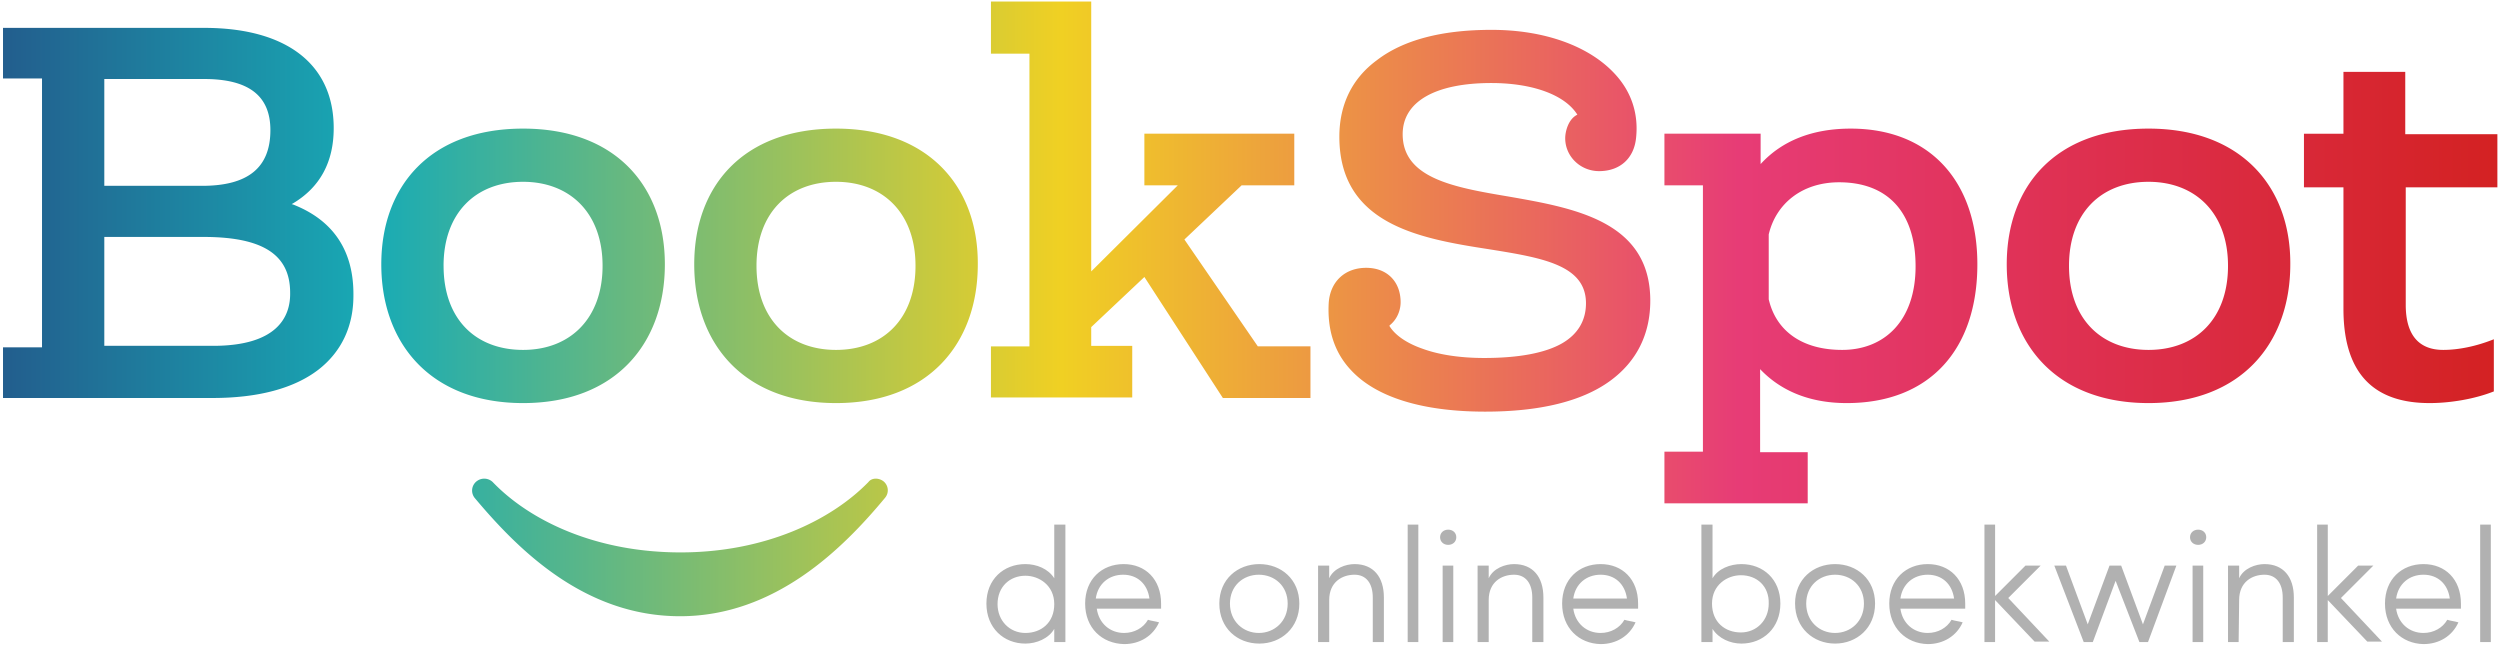 <svg xmlns="http://www.w3.org/2000/svg" viewBox="0 0 108 28">
  <defs>
    <linearGradient x1="0%" y1="50%" x2="100%" y2="50%" id="a">
      <stop stop-color="#235B8C" offset="0%"/>
      <stop stop-color="#18ABB5" offset="15.23%"/>
      <stop stop-color="#F0D023" offset="42.51%"/>
      <stop stop-color="#E73C76" offset="69.38%"/>
      <stop stop-color="#D32121" offset="100%"/>
    </linearGradient>
  </defs>
  <g fill-rule="nonzero" fill="none">
    <path d="M28.722 11.419c0-3.369-2.122-5.863-6.125-5.863-4.025 0-6.125 2.494-6.125 5.863 0 3.412 2.122 5.994 6.125 5.994s6.125-2.582 6.125-5.994zm-9.56.065c0-2.275 1.379-3.63 3.435-3.63 2.012 0 3.434 1.333 3.434 3.63 0 2.275-1.4 3.632-3.434 3.632-2.056 0-3.434-1.335-3.434-3.632zm16.954-5.928c-4.025 0-6.125 2.494-6.125 5.863 0 3.412 2.121 5.994 6.125 5.994 4.003 0 6.125-2.582 6.125-5.994.022-3.347-2.122-5.863-6.125-5.863zm0 9.56c-2.035 0-3.435-1.335-3.435-3.632 0-2.275 1.378-3.63 3.435-3.63 2.012 0 3.434 1.333 3.434 3.63 0 2.297-1.4 3.632-3.434 3.632zm18.221-.153h2.275v2.23h-3.784l-3.39-5.227-2.297 2.165v.81h1.772v2.23h-6.104v-2.208h1.663V2.319h-1.663V.066h4.332v11.659l3.74-3.719h-1.444V5.775h6.476v2.231h-2.275l-2.472 2.34 3.172 4.617zm25.616-9.407c-1.662 0-2.975.525-3.894 1.532V5.775h-4.156v2.231h1.663v11.506h-1.663v2.232h6.19v-2.21h-2.056v-3.587c.81.853 2.013 1.466 3.741 1.466 3.588 0 5.644-2.32 5.644-5.994 0-3.588-2.056-5.863-5.469-5.863zm-.372 9.56c-1.772 0-2.865-.854-3.172-2.188v-2.8c.307-1.312 1.422-2.253 3.041-2.253 2.056 0 3.303 1.247 3.303 3.631 0 2.363-1.356 3.61-3.172 3.61zm13.235-9.56c-4.025 0-6.125 2.494-6.125 5.863 0 3.412 2.121 5.994 6.125 5.994 4.003 0 6.125-2.582 6.125-5.994.022-3.347-2.122-5.863-6.125-5.863zm0 9.56c-2.035 0-3.435-1.335-3.435-3.632 0-2.275 1.378-3.63 3.435-3.63 2.012 0 3.434 1.333 3.434 3.63 0 2.297-1.4 3.632-3.434 3.632zm11.112-7.022v5.075c0 1.356.613 1.947 1.619 1.947.656 0 1.422-.153 2.187-.46v2.253c-.83.329-1.88.504-2.778.504-2.187 0-3.719-1.05-3.719-4.07v-5.25h-1.706V5.776h1.706V3.106h2.67v2.69h3.98v2.298h-3.959zm-91.262.744l-.066-.022.044-.022c1.181-.7 1.772-1.794 1.772-3.26 0-2.756-2.035-4.33-5.6-4.33H.13V3.39h1.685v11.615H.13v2.188h9.056c1.97 0 3.522-.416 4.572-1.225.985-.766 1.51-1.86 1.51-3.194.022-1.947-.875-3.26-2.603-3.938zm-8.16-5.425h4.31c1.925 0 2.865.721 2.865 2.209 0 1.619-.962 2.406-2.953 2.406H4.506V3.412zM9.21 14.94H4.506v-4.704h4.288c2.56 0 3.74.766 3.74 2.407.022 1.05-.568 2.297-3.325 2.297zm62.082-1.947c0 1.444-.591 2.625-1.728 3.456-1.225.897-3.063 1.334-5.404 1.334-2.69 0-4.703-.612-5.797-1.793-.721-.766-1.028-1.75-.962-2.91.066-.918.7-1.51 1.619-1.51.897 0 1.487.591 1.487 1.488 0 .285-.11.7-.46.985l-.021.022v.021c.24.394.744.744 1.444.985.722.262 1.64.394 2.647.394 1.509 0 2.647-.22 3.368-.635.678-.393 1.029-.984 1.029-1.728 0-1.662-1.904-1.969-4.222-2.34-2.975-.46-6.432-1.072-6.432-4.857 0-1.378.547-2.515 1.62-3.303 1.137-.875 2.8-1.312 4.943-1.312h.022c2.275 0 4.222.7 5.337 1.925.7.765 1.006 1.706.897 2.734-.087.897-.7 1.444-1.597 1.444-.81 0-1.465-.635-1.465-1.422 0-.285.13-.81.503-1.006l.022-.022-.022-.022c-.547-.831-1.925-1.334-3.697-1.334-2.428 0-3.828.809-3.828 2.209 0 1.903 2.21 2.297 4.55 2.69 2.887.504 6.147 1.072 6.147 4.507zM38.15 20.78a.5.5 0 01.087.722c-1.815 2.188-4.746 5.119-8.859 5.119-4.156 0-7.022-2.91-8.86-5.097a.508.508 0 01.088-.744.53.53 0 01.678.044c1.597 1.663 4.441 3.04 8.116 3.04 3.631 0 6.497-1.377 8.116-3.04.13-.175.415-.197.634-.044z" fill="url(#a)"/>
    <path d="M46.025 27.738h-.481v-.57c-.24.416-.766.635-1.247.635-.94 0-1.684-.678-1.684-1.728 0-1.05.743-1.706 1.684-1.706.481 0 .984.197 1.247.612v-2.319h.481v5.076zm-1.728-.394c.678 0 1.247-.438 1.247-1.247 0-.81-.656-1.225-1.247-1.225-.678 0-1.203.481-1.203 1.225 0 .722.525 1.247 1.203 1.247zm2.581-1.269c0-1.05.722-1.706 1.663-1.706.94 0 1.618.656 1.618 1.706v.219h-2.778c.088.634.569 1.05 1.181 1.05.438 0 .832-.219 1.029-.569.13.044.328.066.48.11-.262.59-.83.94-1.508.94-.963-.022-1.685-.7-1.685-1.75zm2.778-.219c-.087-.634-.525-1.028-1.137-1.028-.613 0-1.094.394-1.181 1.028h2.318zm3.019.219c0-1.05.788-1.706 1.728-1.706s1.728.656 1.728 1.706c0 1.05-.787 1.728-1.728 1.728-.962 0-1.728-.678-1.728-1.728zm2.953 0c0-.766-.569-1.247-1.247-1.247-.678 0-1.247.481-1.247 1.247 0 .766.57 1.269 1.247 1.269.678 0 1.247-.503 1.247-1.269zm1.794 1.663h-.481v-3.304h.48v.547c.198-.437.723-.612 1.095-.612.809 0 1.268.547 1.268 1.444v1.925h-.48v-1.925c0-.613-.285-.985-.788-.985-.525 0-1.094.306-1.094 1.094v1.816zm3.85 0h-.46v-5.075h.46v5.075zm1.29-4.857c.197 0 .35.131.35.328s-.153.329-.35.329c-.196 0-.35-.132-.35-.329s.154-.328.35-.328zm.22 1.553h-.46v3.303h.46v-3.303zm1.53 3.303h-.48v-3.303h.48v.547c.197-.437.722-.612 1.094-.612.81 0 1.269.547 1.269 1.444v1.925h-.481v-1.925c0-.613-.285-.985-.788-.985-.525 0-1.094.306-1.094 1.094v1.816zm3.172-1.662c0-1.05.722-1.706 1.663-1.706.94 0 1.619.656 1.619 1.706v.219h-2.8c.087.634.568 1.05 1.18 1.05.438 0 .832-.219 1.029-.569.131.044.328.066.481.11-.262.59-.831.94-1.51.94-.94-.022-1.662-.7-1.662-1.75zm2.8-.219c-.087-.634-.525-1.028-1.137-1.028-.613 0-1.094.394-1.181 1.028h2.318zm3.216-3.194h.481v2.32c.24-.416.766-.613 1.247-.613.94 0 1.684.656 1.684 1.706 0 1.05-.743 1.728-1.684 1.728-.481 0-.984-.219-1.247-.634v.569H73.5v-5.075zm1.706 2.188c-.59 0-1.247.416-1.247 1.225 0 .81.57 1.247 1.247 1.247.678 0 1.203-.525 1.203-1.247.022-.744-.503-1.225-1.203-1.225zm2.34 1.225c0-1.05.788-1.706 1.729-1.706.94 0 1.728.656 1.728 1.706 0 1.05-.787 1.728-1.728 1.728-.94 0-1.728-.678-1.728-1.728zm2.976 0c0-.766-.569-1.247-1.247-1.247-.678 0-1.247.481-1.247 1.247 0 .766.569 1.269 1.247 1.269.678 0 1.247-.503 1.247-1.269zm1.094 0c0-1.05.722-1.706 1.662-1.706s1.619.656 1.619 1.706v.219h-2.8c.087.634.569 1.05 1.181 1.05.438 0 .831-.219 1.028-.569.132.044.328.066.481.11-.262.59-.83.94-1.509.94-.94-.022-1.662-.7-1.662-1.75zm2.8-.219c-.088-.634-.525-1.028-1.138-1.028-.612 0-1.094.394-1.181 1.028h2.319zm1.772 1.881h-.46v-5.074h.46v3.084l1.312-1.313h.656l-1.4 1.4 1.772 1.882h-.634l-1.707-1.794v1.816zm6.234 0l-1.028-2.646-.985 2.646h-.393l-1.27-3.303h.504l.94 2.538.941-2.538h.503l.941 2.538.94-2.538h.504l-1.225 3.303h-.372zm2.537-4.856c.197 0 .35.131.35.328s-.153.329-.35.329c-.197 0-.35-.132-.35-.329s.154-.328.35-.328zm.241 1.553h-.481v3.303h.46v-3.303h.021zm1.51 3.303h-.46v-3.303h.481v.547c.197-.437.722-.612 1.094-.612.81 0 1.269.547 1.269 1.444v1.925h-.481v-1.925c0-.613-.285-.985-.788-.985-.525 0-1.094.306-1.094 1.094l-.022 1.816zm3.85 0h-.46v-5.074h.46v3.084l1.312-1.313h.656l-1.4 1.4 1.772 1.882h-.634l-1.707-1.794v1.816zm2.471-1.662c0-1.05.722-1.706 1.663-1.706.94 0 1.618.656 1.618 1.706v.219h-2.8c.088.634.57 1.05 1.182 1.05.437 0 .831-.219 1.028-.569.131.044.328.066.481.11-.262.59-.831.94-1.51.94-.94-.022-1.662-.7-1.662-1.75zm2.8-.219c-.087-.634-.525-1.028-1.137-1.028-.613 0-1.094.394-1.181 1.028h2.318zm1.772 1.881h-.46v-5.074h.46v5.075z" fill="#B1B1B1"/>
  </g>
</svg>
